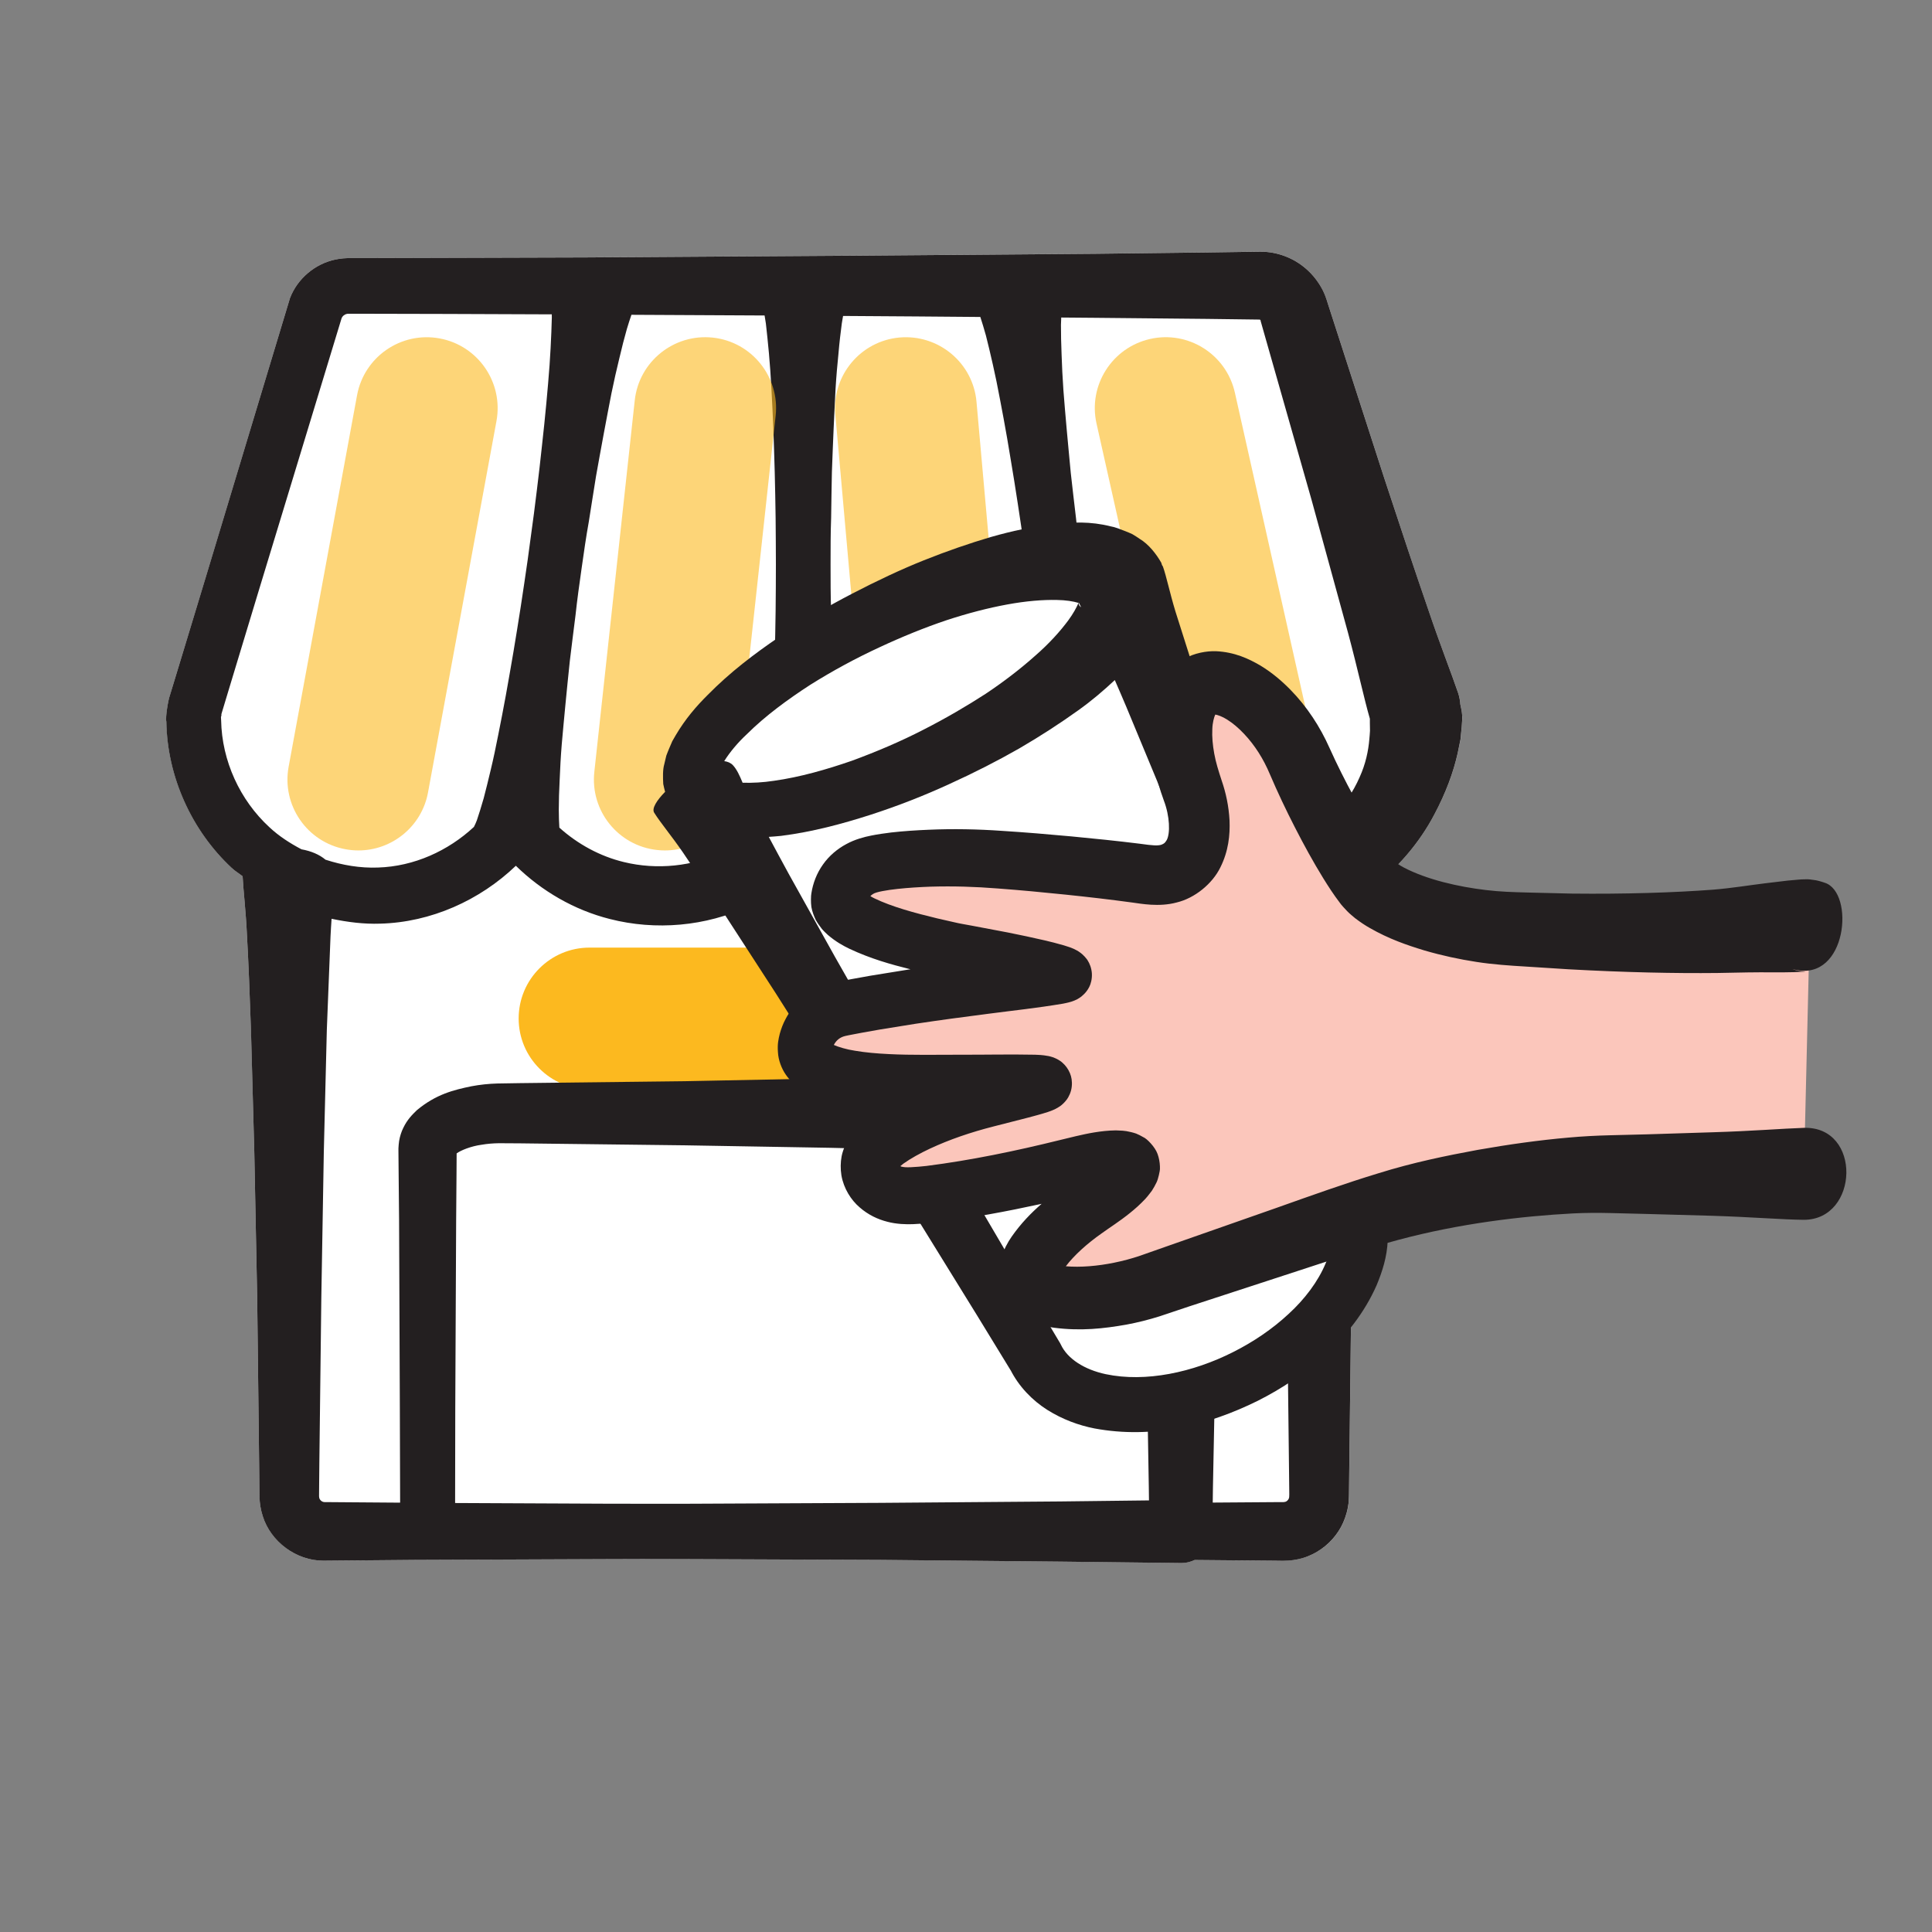 <?xml version="1.0" encoding="utf-8"?>
<!-- Generator: Adobe Illustrator 16.0.0, SVG Export Plug-In . SVG Version: 6.00 Build 0)  -->
<!DOCTYPE svg PUBLIC "-//W3C//DTD SVG 1.1//EN" "http://www.w3.org/Graphics/SVG/1.1/DTD/svg11.dtd">
<svg version="1.1" id="Layer_1" xmlns="http://www.w3.org/2000/svg" xmlns:xlink="http://www.w3.org/1999/xlink" x="0px" y="0px"
	 width="48px" height="48px" viewBox="0 0 48 48" enable-background="new 0 0 48 48" xml:space="preserve">
<rect x="0" y="0" width="48" height="48" fill="#808080" stroke="none"/>
<g>
	<path fill="#FFFFFF" d="M36.32,17.702c-0.007-0.073-0.026-0.135-0.039-0.205c-0.005-0.089-0.02-0.181-0.053-0.278
		c-0.168-0.495-0.443-1.184-0.748-2.086c-0.311-0.901-0.675-1.997-1.091-3.264c-0.409-1.266-0.873-2.7-1.381-4.271L32.954,7.43
		c-0.033-0.096-0.073-0.189-0.123-0.278c-0.098-0.179-0.228-0.34-0.382-0.475c-0.308-0.269-0.719-0.425-1.135-0.425
		c-0.433,0.006-0.875,0.012-1.325,0.019c-0.895,0.011-1.824,0.021-2.782,0.033c-1.916,0.015-3.949,0.031-6.069,0.048
		c-2.12,0.014-4.33,0.028-6.598,0.043c-1.133,0.004-2.282,0.007-3.441,0.011c-0.58,0.001-1.163,0.003-1.748,0.005L8.911,6.412
		l-0.221,0c-0.023,0-0.109,0.002-0.167,0.006C8.459,6.426,8.396,6.434,8.333,6.448c-0.505,0.105-0.944,0.475-1.129,0.96
		c-0.686,2.272-1.38,4.576-2.074,6.877l-0.52,1.714l-0.261,0.856l-0.129,0.428c-0.04,0.105-0.113,0.537-0.085,0.646
		c0.021,1.368,0.629,2.708,1.621,3.633c0.083,0.079,0.184,0.136,0.272,0.209c0.018,0.353,0.08,0.848,0.109,1.487
		c0.036,0.645,0.067,1.426,0.099,2.328c0.024,0.9,0.052,1.92,0.082,3.038c0.022,1.118,0.047,2.336,0.072,3.633
		c0.015,1.297,0.031,2.674,0.048,4.108c0.002,0.18,0.005,0.36,0.007,0.541l0.003,0.276c0.003,0.163,0.029,0.328,0.081,0.486
		c0.2,0.636,0.83,1.106,1.505,1.107c0.75-0.007,1.512-0.014,2.284-0.021c1.534-0.006,3.11-0.012,4.706-0.019
		c0.355-0.001,0.717-0.002,1.074-0.003c0.356,0.001,0.717,0.002,1.072,0.003c1.591,0.006,3.169,0.013,4.705,0.019
		c1.535,0.015,3.033,0.029,4.474,0.043l3.01,0.035c0.117,0.001,0.226-0.029,0.325-0.076c0.673,0.007,1.341,0.013,1.998,0.019
		l0.14,0.001l0.07,0l0.119-0.004c0.166-0.012,0.333-0.046,0.488-0.109c0.312-0.124,0.58-0.344,0.759-0.624
		c0.091-0.139,0.158-0.293,0.201-0.454c0.023-0.08,0.036-0.162,0.047-0.244c0.007-0.076,0.011-0.183,0.01-0.212
		c0.002-0.182,0.004-0.363,0.006-0.544c0.017-1.443,0.033-2.829,0.048-4.135c0.025-1.308,0.049-2.539,0.072-3.67
		c0.031-1.131,0.058-2.166,0.083-3.084c0.031-0.916,0.062-1.716,0.098-2.379c0.02-0.45,0.088-0.833,0.113-1.15
		c0.776-0.552,1.346-1.254,1.701-1.934c0.285-0.531,0.475-1.05,0.58-1.522c0.025-0.119,0.048-0.233,0.071-0.343
		c0.011-0.112,0.021-0.22,0.03-0.323c0.003-0.051,0.007-0.103,0.01-0.152l0.003-0.074C36.33,17.799,36.324,17.74,36.32,17.702z"/>
	<path fill="#FCB91F" d="M25.312,27.064H14.647c-0.972,0-1.761-0.789-1.761-1.76c0-0.973,0.789-1.761,1.761-1.761h10.665
		c0.972,0,1.76,0.788,1.76,1.761C27.072,26.276,26.284,27.064,25.312,27.064"/>
	<path fill="#231F20" d="M36.32,17.703c-0.008-0.073-0.026-0.135-0.039-0.205c-0.006-0.089-0.021-0.181-0.053-0.278
		c-0.168-0.495-0.443-1.185-0.747-2.086c-0.311-0.901-0.676-1.997-1.092-3.263c-0.409-1.266-0.873-2.7-1.381-4.272L32.954,7.43
		c-0.032-0.096-0.072-0.189-0.122-0.278c-0.099-0.178-0.229-0.34-0.383-0.474c-0.308-0.27-0.719-0.426-1.135-0.425
		c-0.433,0.006-0.874,0.013-1.324,0.019c-0.896,0.011-1.824,0.021-2.782,0.033c-1.916,0.015-3.95,0.031-6.07,0.048
		c-2.12,0.014-4.33,0.028-6.598,0.043c-1.133,0.003-2.281,0.007-3.441,0.01c-0.58,0.001-1.163,0.003-1.748,0.005L8.911,6.412
		l-0.22,0c-0.024,0-0.11,0.002-0.168,0.007c-0.064,0.007-0.128,0.015-0.19,0.029C7.827,6.553,7.389,6.923,7.204,7.408
		c-0.686,2.273-1.38,4.576-2.075,6.877L4.609,16l-0.26,0.855l-0.13,0.428c-0.04,0.105-0.113,0.537-0.086,0.646
		c0.021,1.369,0.63,2.709,1.622,3.633c0.083,0.079,0.184,0.137,0.273,0.209c0.017,0.353,0.08,0.849,0.109,1.487
		c0.036,0.645,0.067,1.426,0.098,2.328c0.024,0.901,0.052,1.92,0.083,3.039c0.022,1.118,0.046,2.335,0.072,3.632
		c0.015,1.297,0.031,2.674,0.048,4.109c0.002,0.179,0.004,0.359,0.006,0.541l0.003,0.276c0.003,0.163,0.03,0.328,0.081,0.485
		c0.199,0.636,0.83,1.106,1.505,1.107c0.75-0.006,1.512-0.013,2.284-0.02c1.533-0.006,3.11-0.013,4.706-0.019
		c0.328-0.001,0.662-0.002,0.991-0.003c0.384,0.001,0.773,0.002,1.155,0.003c1.592,0.006,3.169,0.013,4.704,0.019
		c1.535,0.015,3.034,0.029,4.474,0.043l3.01,0.035c0.117,0.001,0.226-0.029,0.325-0.076c0.673,0.006,1.342,0.013,1.998,0.018
		l0.14,0.002h0.07l0.119-0.004c0.166-0.012,0.333-0.046,0.488-0.109c0.312-0.124,0.579-0.345,0.759-0.624
		c0.091-0.139,0.157-0.293,0.201-0.454c0.023-0.08,0.036-0.162,0.048-0.244c0.007-0.076,0.01-0.183,0.01-0.212
		c0.002-0.182,0.004-0.364,0.006-0.544c0.018-1.443,0.033-2.829,0.049-4.135c0.025-1.308,0.05-2.539,0.072-3.67
		c0.03-1.131,0.058-2.166,0.082-3.083c0.031-0.916,0.062-1.716,0.098-2.379c0.02-0.45,0.088-0.833,0.113-1.151
		c0.776-0.551,1.346-1.254,1.701-1.933c0.284-0.531,0.475-1.051,0.58-1.523c0.024-0.119,0.048-0.233,0.07-0.343
		c0.011-0.112,0.021-0.219,0.031-0.322c0.003-0.052,0.006-0.103,0.01-0.152l0.002-0.073C36.331,17.798,36.324,17.741,36.32,17.703z
		 M24.356,7.875c0.044,0.137,0.09,0.283,0.139,0.461c0.056,0.214,0.111,0.457,0.172,0.721s0.119,0.554,0.177,0.862
		c0.059,0.307,0.12,0.633,0.179,0.974c0.059,0.34,0.115,0.695,0.176,1.059c0.059,0.363,0.114,0.737,0.171,1.115
		c0.054,0.379,0.109,0.762,0.16,1.145c0.051,0.383,0.099,0.768,0.146,1.146c0.044,0.379,0.088,0.754,0.127,1.118
		c0.037,0.366,0.075,0.722,0.107,1.064c0.032,0.342,0.058,0.671,0.083,0.981c0.024,0.31,0.043,0.601,0.054,0.87
		c0.01,0.269,0.02,0.514,0.021,0.731c0,0.109-0.005,0.189-0.009,0.284c-0.702,0.694-1.687,1.1-2.689,1.054
		c-0.885-0.031-1.735-0.421-2.378-1.038c-0.027-0.133-0.054-0.272-0.078-0.444c-0.029-0.216-0.059-0.462-0.082-0.73
		c-0.028-0.269-0.054-0.561-0.073-0.872c-0.015-0.312-0.035-0.643-0.048-0.987c-0.018-0.344-0.027-0.704-0.043-1.073
		c-0.005-0.369-0.016-0.747-0.019-1.131c-0.014-0.383-0.014-0.772-0.014-1.159c0-0.389,0-0.777,0.014-1.161
		c0.003-0.384,0.014-0.763,0.019-1.133c0.016-0.37,0.025-0.731,0.043-1.079c0.014-0.346,0.033-0.679,0.048-0.993
		c0.019-0.314,0.045-0.609,0.073-0.882c0.023-0.271,0.053-0.52,0.082-0.74c0.01-0.073,0.022-0.122,0.032-0.188
		c0.063,0,0.13,0,0.193,0.001C22.236,7.857,23.309,7.866,24.356,7.875z M13.897,20.562c-0.008-0.136-0.014-0.275-0.014-0.448
		c0.001-0.221,0.007-0.47,0.022-0.742c0.011-0.272,0.026-0.569,0.052-0.884c0.029-0.313,0.057-0.647,0.092-0.994
		c0.031-0.347,0.072-0.708,0.109-1.079c0.047-0.369,0.09-0.75,0.141-1.133c0.041-0.385,0.096-0.774,0.151-1.162
		c0.055-0.389,0.11-0.777,0.179-1.159c0.058-0.382,0.122-0.761,0.179-1.129c0.068-0.368,0.129-0.728,0.195-1.072
		c0.063-0.345,0.129-0.675,0.188-0.986c0.063-0.311,0.131-0.604,0.196-0.871c0.062-0.269,0.126-0.512,0.187-0.728
		c0.04-0.137,0.076-0.241,0.114-0.354c1.121,0.006,2.223,0.011,3.308,0.017c0.011,0.069,0.021,0.122,0.032,0.199
		c0.027,0.22,0.049,0.469,0.076,0.74c0.025,0.272,0.045,0.568,0.062,0.882c0.017,0.314,0.034,0.647,0.048,0.993
		c0.014,0.347,0.022,0.709,0.034,1.079c0.01,0.37,0.016,0.749,0.022,1.133c0.003,0.384,0.007,0.772,0.007,1.161
		c0,0.387-0.003,0.776-0.007,1.159c-0.006,0.384-0.012,0.762-0.022,1.131c-0.012,0.369-0.021,0.729-0.034,1.073
		c-0.014,0.345-0.031,0.676-0.048,0.987c-0.017,0.312-0.036,0.604-0.062,0.872c-0.026,0.269-0.048,0.514-0.076,0.73
		c-0.024,0.18-0.051,0.327-0.076,0.465c-0.292,0.287-0.612,0.544-0.981,0.721c-0.757,0.364-1.648,0.455-2.469,0.255
		C14.908,21.275,14.354,20.973,13.897,20.562z M5.494,17.897c-0.001-0.029-0.005-0.067-0.004-0.089
		c0.005-0.008,0.009-0.016,0.01-0.023c0.005-0.017-0.013-0.013,0.02-0.108l0.129-0.428l0.259-0.856l0.519-1.714
		c0.688-2.266,1.378-4.532,2.059-6.77c0.021-0.056,0.076-0.1,0.134-0.11l0.022-0.004h0.049l0.22,0l0.439,0.001
		c0.585,0.001,1.168,0.003,1.748,0.004c0.88,0.003,1.746,0.006,2.611,0.01c0,0.031,0.001,0.051,0.001,0.083
		c-0.004,0.225-0.017,0.477-0.03,0.752c-0.013,0.275-0.036,0.574-0.063,0.89c-0.027,0.317-0.058,0.652-0.094,1.001
		c-0.035,0.348-0.078,0.71-0.118,1.083c-0.042,0.371-0.091,0.752-0.139,1.137c-0.051,0.384-0.103,0.773-0.157,1.162
		c-0.055,0.388-0.114,0.776-0.172,1.159c-0.061,0.382-0.119,0.76-0.182,1.127c-0.064,0.367-0.124,0.725-0.187,1.068
		s-0.126,0.671-0.188,0.979c-0.061,0.31-0.121,0.599-0.185,0.864c-0.064,0.265-0.121,0.506-0.178,0.718
		c-0.06,0.212-0.119,0.396-0.169,0.546c-0.022,0.062-0.049,0.115-0.074,0.166c-0.64,0.595-1.487,0.981-2.383,1.009
		c-0.441,0.017-0.883-0.058-1.304-0.195c-0.151-0.127-0.356-0.215-0.597-0.258c-0.285-0.151-0.558-0.325-0.796-0.548
		C5.961,19.879,5.512,18.903,5.494,17.897z M11.311,35c0.007-1.591,0.015-3.163,0.022-4.692c0.003-0.383,0.006-0.764,0.009-1.141
		c0.001-0.171,0.002-0.342,0.003-0.511c0.102-0.077,0.363-0.181,0.619-0.215c0.139-0.024,0.285-0.036,0.431-0.038
		c0.174,0.001,0.348,0.002,0.52,0.003c1.431,0.017,2.804,0.033,4.097,0.049c1.294,0.021,2.508,0.042,3.623,0.062
		c1.114,0.027,2.132,0.053,3.029,0.075c0.899,0.035,1.68,0.066,2.322,0.091c0.642,0.031,1.146,0.095,1.494,0.1
		c0.139-0.002,0.3-0.009,0.474,0.001c0.143,0.005,0.298,0.039,0.402,0.075c0.001,0.026,0.002,0.052,0.003,0.079
		c0.014,0.396,0.029,0.824,0.045,1.281c0.023,0.916,0.049,1.947,0.076,3.075c0.02,1.129,0.039,2.355,0.062,3.66l0.004,0.323
		l-2.2,0.026c-1.44,0.011-2.938,0.023-4.474,0.035c-1.535,0.007-3.112,0.015-4.704,0.022c-0.312,0-0.63,0.001-0.943,0.001
		c-0.4-0.001-0.806-0.001-1.203-0.002c-1.256-0.006-2.494-0.012-3.715-0.017L11.311,35z M32.03,37.189
		c-0.003,0.006,0,0.014-0.004,0.02c-0.003,0.013-0.006,0.026-0.014,0.038c-0.014,0.025-0.037,0.046-0.062,0.059
		c-0.013,0.007-0.027,0.008-0.043,0.011l-0.018,0.002h-0.07l-0.14,0.001c-0.509,0.003-1.03,0.007-1.549,0.011l0.005-0.378
		c0.025-1.305,0.05-2.531,0.072-3.66c0.029-1.128,0.058-2.159,0.082-3.075c0.017-0.457,0.033-0.884,0.047-1.281
		c0.005-0.099,0.009-0.196,0.013-0.291l0.003-0.071l0.002-0.035l-0.004-0.1c-0.007-0.157-0.04-0.297-0.088-0.43
		c-0.209-0.516-0.51-0.72-0.735-0.887c-0.472-0.302-0.845-0.428-1.183-0.526c-0.336-0.092-0.627-0.126-0.863-0.098
		c-0.353,0.017-0.853,0.081-1.494,0.11c-0.643,0.036-1.423,0.067-2.322,0.099c-0.897,0.024-1.915,0.052-3.029,0.082
		c-1.115,0.022-2.329,0.047-3.623,0.072c-1.293,0.015-2.666,0.031-4.097,0.048c-0.185,0.003-0.371,0.005-0.558,0.009
		c-0.213,0.006-0.429,0.028-0.646,0.069c-0.436,0.09-0.879,0.197-1.356,0.595c-0.119,0.115-0.24,0.237-0.336,0.438
		c-0.047,0.093-0.085,0.211-0.104,0.326c-0.009,0.061-0.014,0.122-0.017,0.183l0,0.073c0.001,0.187,0.003,0.375,0.005,0.564
		c0.004,0.377,0.007,0.758,0.011,1.141C9.921,31.837,9.927,33.41,9.934,35l0.007,2.333c-0.633-0.005-1.264-0.009-1.881-0.014
		c-0.061-0.002-0.114-0.05-0.128-0.104c-0.003-0.013-0.005-0.026-0.005-0.041l0.002-0.269c0.002-0.182,0.004-0.362,0.005-0.541
		c0.018-1.435,0.033-2.812,0.049-4.109c0.022-1.297,0.042-2.514,0.062-3.632c0.028-1.118,0.053-2.138,0.075-3.039
		c0.036-0.902,0.066-1.684,0.092-2.328c0.007-0.151,0.017-0.293,0.026-0.429c0.398,0.083,0.801,0.135,1.206,0.121
		c1.265-0.032,2.479-0.582,3.372-1.438c0.645,0.631,1.452,1.099,2.333,1.322c1.144,0.293,2.384,0.184,3.46-0.317
		c0.5-0.23,0.957-0.548,1.361-0.923c0.889,0.851,2.08,1.392,3.321,1.456c1.382,0.099,2.783-0.412,3.824-1.335
		c0.065,0.061,0.126,0.127,0.194,0.186c0.758,0.645,1.662,1.05,2.562,1.201c0.639,0.11,1.271,0.097,1.864-0.008
		c0.005,0.076,0.01,0.146,0.014,0.227c0.025,0.663,0.057,1.463,0.092,2.379c0.021,0.918,0.048,1.952,0.075,3.083
		c0.02,1.131,0.04,2.362,0.062,3.67c0.015,1.306,0.031,2.692,0.048,4.135c0.002,0.181,0.004,0.362,0.006,0.544
		C32.031,37.195,32.028,37.175,32.03,37.189z M34.021,18.364c-0.024,0.286-0.089,0.612-0.245,0.953
		c-0.297,0.68-0.939,1.445-1.945,1.82c-0.984,0.381-2.36,0.292-3.42-0.565c-0.137-0.111-0.25-0.248-0.37-0.377
		c-0.035-0.108-0.07-0.207-0.107-0.339c-0.058-0.209-0.119-0.447-0.178-0.708c-0.062-0.261-0.126-0.546-0.187-0.852
		c-0.057-0.305-0.119-0.629-0.178-0.968c-0.062-0.337-0.12-0.69-0.184-1.052c-0.054-0.363-0.114-0.735-0.168-1.113
		c-0.064-0.376-0.115-0.759-0.166-1.143c-0.051-0.384-0.103-0.767-0.14-1.147c-0.047-0.379-0.087-0.755-0.13-1.122
		c-0.033-0.367-0.07-0.725-0.1-1.07c-0.032-0.344-0.058-0.675-0.083-0.987c-0.022-0.312-0.036-0.608-0.045-0.88
		c-0.012-0.271-0.016-0.521-0.016-0.743c0.001-0.069,0.006-0.117,0.007-0.182c0.276,0.002,0.568,0.005,0.84,0.007
		c0.958,0.01,1.887,0.019,2.782,0.027c0.445,0.006,0.882,0.011,1.311,0.017c0.009,0.004,0.014,0.009,0.019,0.016
		c0.001,0.004,0.002,0.007,0.001,0.01v0.004l0.036,0.128c0.453,1.588,0.865,3.038,1.229,4.317c0.353,1.285,0.658,2.399,0.91,3.317
		c0.243,0.907,0.397,1.632,0.54,2.125v0.001v0.012v0.01c-0.013,0.004-0.018,0.005,0,0v0.081c0.001,0.062,0.002,0.128,0.003,0.195
		C34.034,18.224,34.027,18.293,34.021,18.364z"/>
	<path opacity="0.6" fill="#FCB91F" d="M8.904,21.129c-0.105,0-0.213-0.01-0.321-0.03c-0.956-0.176-1.588-1.094-1.412-2.05
		l1.7-9.229c0.176-0.956,1.094-1.589,2.051-1.412c0.956,0.176,1.588,1.094,1.413,2.051l-1.701,9.229
		C10.478,20.536,9.737,21.129,8.904,21.129"/>
	<path opacity="0.6" fill="#FCB91F" d="M16.518,21.129c-0.063,0-0.128-0.004-0.193-0.011c-0.967-0.105-1.665-0.975-1.559-1.941
		l1.004-9.229c0.105-0.967,0.975-1.664,1.941-1.56c0.967,0.105,1.665,0.975,1.56,1.941l-1.005,9.229
		C18.167,20.46,17.404,21.129,16.518,21.129"/>
	<path opacity="0.6" fill="#FCB91F" d="M23.296,20.791c-0.901,0-1.67-0.689-1.751-1.605l-0.792-8.891
		c-0.086-0.969,0.629-1.824,1.598-1.91c0.968-0.083,1.824,0.629,1.91,1.598l0.792,8.891c0.086,0.968-0.629,1.824-1.598,1.91
		C23.401,20.789,23.349,20.791,23.296,20.791"/>
	<path opacity="0.6" fill="#FCB91F" d="M30.952,20.792c-0.806,0-1.532-0.557-1.717-1.376l-1.992-8.892
		c-0.213-0.948,0.385-1.89,1.333-2.103c0.949-0.214,1.891,0.384,2.104,1.333l1.993,8.891c0.212,0.949-0.385,1.891-1.334,2.103
		C31.209,20.778,31.08,20.792,30.952,20.792"/>
	<path fill="#FFFFFF" d="M33.598,29.903l-5.772-15.425c-0.455-0.941-3.195-0.556-6.12,0.859c-2.926,1.415-4.928,3.325-4.473,4.266
		l8.513,14.1c0.646,1.335,2.929,1.569,5.098,0.52C33.011,33.174,34.245,31.239,33.598,29.903z"/>
	<path fill="#231F20" d="M34.246,29.589l0.026,0.062l-0.625-1.701c-0.402-1.109-0.795-2.19-1.171-3.227
		c-0.371-1.039-0.727-2.036-1.062-2.975c-0.329-0.941-0.638-1.825-0.921-2.636c-0.275-0.815-0.526-1.558-0.748-2.214
		c-0.21-0.662-0.392-1.235-0.542-1.708c-0.144-0.475-0.221-0.861-0.31-1.113c-0.005-0.015-0.017-0.024-0.023-0.037
		c-0.007-0.018-0.012-0.043-0.019-0.06c-0.12-0.21-0.309-0.458-0.539-0.594c-0.058-0.04-0.117-0.079-0.181-0.116
		c-0.059-0.028-0.114-0.05-0.175-0.074c-0.118-0.046-0.256-0.103-0.367-0.12c-0.49-0.124-0.956-0.108-1.44-0.05
		c-0.486,0.058-0.995,0.162-1.528,0.315c-0.531,0.156-1.091,0.349-1.669,0.58c-0.578,0.231-1.171,0.512-1.776,0.826
		s-1.221,0.669-1.826,1.083c-0.606,0.413-1.211,0.869-1.771,1.439c-0.283,0.281-0.554,0.596-0.79,0.996l-0.087,0.151l-0.076,0.177
		c-0.025,0.06-0.049,0.117-0.072,0.181l-0.051,0.215c-0.039,0.132-0.034,0.322-0.025,0.49c0.012,0.062,0.029,0.128,0.046,0.194
		c-0.209,0.213-0.338,0.416-0.27,0.52c0.16,0.255,0.415,0.554,0.705,0.974c0.285,0.424,0.629,0.935,1.023,1.519
		c0.384,0.592,0.817,1.26,1.29,1.99c0.466,0.735,0.972,1.534,1.511,2.382c0.532,0.852,1.096,1.755,1.684,2.696
		c0.583,0.944,1.19,1.927,1.812,2.934l0.849,1.388l-0.032-0.059c0.212,0.43,0.556,0.78,0.928,1.014
		c0.374,0.234,0.774,0.381,1.166,0.458c1.453,0.27,2.839-0.084,4.056-0.685c0.608-0.306,1.182-0.69,1.693-1.16
		c0.51-0.468,0.961-1.028,1.263-1.714c0.141-0.339,0.26-0.705,0.275-1.114C34.498,30.413,34.429,29.981,34.246,29.589z
		 M26.799,14.963c0.001,0.002-0.002,0.006-0.001,0.009c0,0,0,0.001,0,0.001c-0.005-0.005-0.002-0.016-0.005-0.023
		C26.795,14.954,26.797,14.959,26.799,14.963z M26.809,14.983c0.016,0.032,0.035,0.07,0.052,0.104
		c-0.037-0.025-0.068-0.061-0.061-0.107C26.803,14.981,26.807,14.982,26.809,14.983z M20.131,17.014
		c0.564-0.354,1.142-0.665,1.713-0.929c0.569-0.266,1.13-0.493,1.664-0.673c0.537-0.177,1.048-0.308,1.516-0.394
		c0.466-0.086,0.889-0.12,1.234-0.112c0.221,0.003,0.406,0.033,0.537,0.073c-0.05,0.119-0.134,0.27-0.251,0.43
		c-0.199,0.27-0.477,0.581-0.831,0.888c-0.35,0.312-0.762,0.632-1.227,0.942c-0.47,0.304-0.987,0.607-1.545,0.891
		c-0.556,0.287-1.156,0.543-1.78,0.772c-0.625,0.216-1.283,0.406-1.936,0.497c-0.267,0.041-0.529,0.055-0.775,0.048
		c-0.074-0.18-0.145-0.333-0.24-0.435c-0.056-0.06-0.131-0.09-0.217-0.102c0.14-0.224,0.335-0.458,0.563-0.67
		C19.019,17.78,19.574,17.375,20.131,17.014z M32.935,31.388c-0.188,0.45-0.517,0.888-0.922,1.258
		c-0.402,0.374-0.872,0.692-1.375,0.945c-0.999,0.506-2.176,0.759-3.166,0.55c-0.53-0.113-0.949-0.38-1.115-0.734
		c-0.008-0.015-0.016-0.031-0.024-0.046l-0.006-0.009l-0.833-1.397c-0.6-1.021-1.184-2.017-1.746-2.974
		c-0.559-0.958-1.095-1.878-1.601-2.745c-0.498-0.874-0.966-1.696-1.396-2.452c-0.423-0.76-0.81-1.455-1.154-2.071
		c-0.18-0.331-0.345-0.635-0.497-0.921c0.102-0.009,0.207-0.013,0.306-0.025c0.786-0.1,1.515-0.298,2.21-0.52
		c0.694-0.224,1.354-0.484,1.969-0.767c0.617-0.28,1.198-0.577,1.734-0.883c0.535-0.311,1.026-0.631,1.472-0.951
		c0.337-0.24,0.631-0.493,0.906-0.75c0.092,0.212,0.185,0.425,0.285,0.663c0.266,0.64,0.566,1.364,0.896,2.158
		c0.321,0.797,0.672,1.665,1.046,2.589c0.363,0.928,0.749,1.914,1.151,2.941c0.4,1.027,0.816,2.1,1.244,3.2l0.644,1.693
		c0.007,0.019,0.017,0.04,0.024,0.058C33.14,30.518,33.127,30.946,32.935,31.388z"/>
	<path fill="#FBC6BB" d="M44.817,29.163h-4.908c-1.516,0-3.941,0.357-5.393,0.794l-1.016,0.306
		c-1.451,0.438-3.541,1.143-4.645,1.569c-1.103,0.426-2.479,0.532-3.056,0.237c-0.577-0.296-0.022-1.232,1.232-2.081l0.232-0.157
		c1.255-0.849,1.075-1.256-0.398-0.905l-0.628,0.149c-1.475,0.351-3.155,0.627-3.734,0.613c-0.579-0.014-0.975-0.395-0.879-0.847
		c0.095-0.452,1.376-1.124,2.845-1.493l0.307-0.077c1.469-0.37,1.641-0.41,0.126-0.405h-1.929c-1.516,0.005-2.964-0.138-2.951-0.814
		c0.007-0.328,0.272-0.84,0.865-0.959c2.403-0.484,5.52-0.74,5.577-0.861c0.065-0.139-2.752-0.627-2.752-0.627
		c-1.482-0.312-2.924-0.727-2.847-1.279c0.042-0.294,0.217-0.641,0.693-0.797s1.777-0.233,2.892-0.172
		c1.116,0.062,2.937,0.238,4.049,0.394c1.109,0.155,1.62-0.82,1.132-2.167c-0.488-1.347-0.296-2.516,0.425-2.598
		c0.722-0.082,1.715,0.775,2.207,1.905c0.492,1.131,1.265,2.51,1.717,3.064c0.452,0.556,2.061,1.065,3.574,1.134l1.111,0.05
		c1.514,0.068,3.517,0.057,4.451-0.025c0.934-0.082,1.732-0.138,1.773-0.124c0.041,0.013,0.074,0.024,0.074,0.024"/>
	<path fill="#231F20" d="M44.817,28.021c-0.535,0.018-1.295,0.081-2.27,0.11c-0.489,0.016-1.029,0.032-1.619,0.051
		c-0.294,0.008-0.601,0.016-0.919,0.023c-0.331,0.008-0.699,0.026-1.052,0.059c-0.715,0.063-1.459,0.166-2.242,0.304
		c-0.783,0.145-1.602,0.311-2.473,0.583c-0.807,0.245-1.652,0.547-2.53,0.859c-0.878,0.308-1.788,0.627-2.727,0.956
		c-0.22,0.078-0.441,0.156-0.665,0.234c-0.204,0.069-0.42,0.127-0.638,0.171c-0.404,0.083-0.839,0.121-1.202,0.089
		c0.208-0.275,0.536-0.569,0.887-0.815c0.197-0.143,0.451-0.302,0.702-0.505c0.125-0.1,0.253-0.212,0.388-0.356
		c0.033-0.033,0.072-0.086,0.107-0.13l0.053-0.069l0.062-0.103l0.056-0.108c0.02-0.04,0.043-0.118,0.057-0.179l0.02-0.097
		c0.005-0.028,0.01-0.064,0.006-0.123c-0.004-0.103-0.024-0.21-0.059-0.306c-0.063-0.177-0.268-0.383-0.355-0.417
		c-0.057-0.034-0.117-0.064-0.178-0.089c-0.047-0.017-0.08-0.024-0.121-0.035c-0.178-0.045-0.264-0.037-0.383-0.044
		c-0.199,0.003-0.371,0.024-0.532,0.05c-0.161,0.026-0.312,0.06-0.464,0.095l-0.413,0.1c-1.076,0.266-2.192,0.498-3.292,0.638
		c-0.133,0.014-0.27,0.028-0.387,0.032c-0.123,0.005-0.178,0-0.236-0.014c-0.018-0.004-0.017-0.008-0.029-0.013
		c0.024-0.02,0.047-0.04,0.073-0.06c0.184-0.131,0.418-0.26,0.661-0.374c0.49-0.229,1.023-0.409,1.571-0.549l0.879-0.225
		c0.152-0.041,0.295-0.077,0.478-0.136c0.055-0.02,0.09-0.028,0.195-0.079c0.018-0.008,0.081-0.044,0.117-0.07
		c0.042-0.03,0.109-0.092,0.15-0.148l0.017-0.022l0.03-0.047c0.028-0.05,0.054-0.108,0.07-0.171
		c0.033-0.125,0.025-0.262-0.002-0.354c-0.027-0.099-0.085-0.204-0.159-0.283c-0.097-0.097-0.098-0.085-0.127-0.107
		c-0.046-0.031-0.121-0.066-0.151-0.076c-0.037-0.013-0.095-0.029-0.117-0.033c-0.183-0.033-0.244-0.028-0.338-0.034
		c-0.654-0.013-1.231,0.002-1.847,0c-0.612-0.001-1.22,0.014-1.792-0.016c-0.288-0.014-0.573-0.038-0.836-0.083
		c-0.205-0.031-0.406-0.091-0.524-0.143c0.001-0.003,0.001-0.005,0.003-0.008c0.061-0.111,0.149-0.184,0.279-0.215
		c0.009-0.003,0.042-0.01,0.083-0.018l0.109-0.021l0.221-0.042l0.443-0.079l0.894-0.144c0.598-0.09,1.199-0.171,1.804-0.248
		c0.613-0.081,1.188-0.139,1.854-0.251c0.046-0.009,0.091-0.018,0.16-0.036l0.054-0.015c0.024-0.008,0.074-0.026,0.108-0.043
		l0.029-0.013l0.045-0.027c0.024-0.015,0.048-0.031,0.07-0.049c0.045-0.037,0.088-0.08,0.123-0.127
		c0.018-0.023,0.033-0.047,0.047-0.071s0.024-0.041,0.047-0.1c0.035-0.099,0.052-0.235,0.025-0.361
		c-0.012-0.062-0.033-0.121-0.057-0.17c-0.013-0.025-0.025-0.048-0.039-0.069l-0.018-0.026c-0.033-0.043-0.071-0.085-0.113-0.122
		c-0.021-0.019-0.044-0.035-0.066-0.051l-0.029-0.02l-0.045-0.026c-0.031-0.017-0.064-0.033-0.075-0.038l-0.096-0.038l-0.146-0.047
		c-0.173-0.051-0.327-0.088-0.482-0.125c-0.308-0.072-0.609-0.134-0.911-0.195l-0.899-0.17l-0.226-0.041l-0.099-0.019l-0.103-0.023
		l-0.422-0.096c-0.558-0.134-1.134-0.29-1.563-0.498c-0.039-0.018-0.07-0.037-0.102-0.056c0.019-0.018,0.035-0.035,0.066-0.053
		c0.075-0.052,0.344-0.097,0.609-0.126c0.268-0.029,0.546-0.046,0.823-0.056c0.563-0.016,1.102,0,1.666,0.045
		c0.564,0.042,1.128,0.095,1.687,0.153c0.559,0.058,1.113,0.122,1.654,0.196c0.214,0.028,0.665,0.118,1.105-0.001
		c0.45-0.107,0.886-0.464,1.085-0.87c0.203-0.405,0.243-0.807,0.229-1.164c-0.019-0.358-0.09-0.69-0.195-0.993
		c-0.084-0.258-0.144-0.447-0.185-0.67c-0.039-0.213-0.058-0.424-0.048-0.61c0.005-0.161,0.042-0.297,0.074-0.362
		c0.063,0.011,0.176,0.049,0.297,0.127c0.141,0.088,0.287,0.213,0.419,0.354c0.27,0.285,0.482,0.627,0.636,0.992
		c0.198,0.465,0.409,0.907,0.629,1.336s0.446,0.843,0.697,1.251c0.127,0.205,0.255,0.405,0.42,0.622
		c0.029,0.043,0.114,0.136,0.179,0.203c0.069,0.072,0.13,0.116,0.196,0.174c0.127,0.097,0.25,0.179,0.369,0.246
		c0.474,0.271,0.914,0.422,1.354,0.556c0.436,0.127,0.864,0.219,1.288,0.284c0.419,0.066,0.864,0.094,1.214,0.115
		c0.371,0.024,0.732,0.047,1.082,0.069c1.418,0.078,2.638,0.103,3.689,0.092c0.552-0.012,0.992-0.021,1.381-0.016
		c0.195,0,0.376,0,0.537-0.005c0.076-0.004,0.149-0.008,0.22-0.011c0.022-0.002,0.075-0.005,0.041-0.007l-0.026-0.002
		c-0.085-0.005-0.172-0.02-0.252-0.045c-0.026-0.009-0.029-0.01-0.03-0.01l0.005,0.001l0.013,0.003l0.047,0.011
		c1.293,0.292,1.487-1.922,0.737-2.161l-0.06-0.02l-0.015-0.004l-0.008-0.003c-0.025-0.008-0.088-0.026-0.131-0.034
		c-0.27-0.042-0.216-0.019-0.256-0.025c-0.098,0-0.127,0.004-0.18,0.008c-0.087,0.007-0.176,0.016-0.269,0.024
		c-0.175,0.021-0.36,0.044-0.56,0.067c-0.396,0.048-0.846,0.123-1.298,0.159c-0.956,0.072-2.164,0.112-3.519,0.097
		c-0.345-0.009-0.701-0.018-1.067-0.026c-0.388-0.01-0.702-0.019-1.055-0.062c-0.683-0.08-1.464-0.259-2.034-0.556
		c-0.069-0.035-0.125-0.072-0.171-0.104c-0.014-0.013-0.044-0.031-0.048-0.037c-0.008-0.013-0.003,0.007-0.037-0.039
		c-0.104-0.127-0.221-0.295-0.334-0.467c-0.226-0.347-0.447-0.727-0.66-1.118c-0.213-0.392-0.418-0.799-0.604-1.213
		c-0.231-0.518-0.552-1.017-0.975-1.448c-0.213-0.216-0.451-0.42-0.741-0.596c-0.292-0.17-0.637-0.334-1.106-0.356
		c-0.226-0.007-0.532,0.043-0.79,0.191c-0.253,0.151-0.438,0.363-0.555,0.567c-0.227,0.41-0.268,0.777-0.285,1.118
		c-0.021,0.67,0.145,1.3,0.338,1.835c0.15,0.391,0.16,0.816,0.072,0.98c-0.047,0.075-0.061,0.088-0.139,0.119
		c-0.091,0.024-0.194,0.021-0.532-0.027c-0.565-0.07-1.13-0.128-1.701-0.182c-0.571-0.053-1.146-0.101-1.731-0.138
		c-0.584-0.041-1.209-0.054-1.814-0.027c-0.306,0.013-0.613,0.032-0.931,0.068c-0.161,0.021-0.321,0.041-0.497,0.077
		c-0.171,0.034-0.404,0.094-0.616,0.211c-0.215,0.114-0.427,0.288-0.58,0.507c-0.156,0.218-0.25,0.468-0.288,0.715
		c-0.005,0.018-0.012,0.093-0.011,0.154c-0.001,0.063,0.003,0.127,0.011,0.188c0.02,0.116,0.062,0.22,0.109,0.322
		c0.046,0.08,0.096,0.15,0.151,0.221c0.051,0.061,0.099,0.102,0.15,0.151c0.196,0.167,0.373,0.265,0.537,0.344
		c0.531,0.249,1.023,0.386,1.515,0.509c-0.026,0.004-0.052,0.007-0.078,0.011l-0.921,0.149l-0.461,0.083l-0.231,0.044l-0.116,0.022
		c-0.035,0.007-0.077,0.015-0.144,0.031c-0.48,0.11-0.929,0.457-1.155,0.901c-0.06,0.111-0.105,0.23-0.141,0.359
		c-0.033,0.135-0.062,0.254-0.046,0.458c0.009,0.197,0.089,0.406,0.194,0.558c0.11,0.16,0.226,0.255,0.344,0.343
		c0.445,0.279,0.801,0.336,1.146,0.404c0.338,0.057,0.66,0.083,0.978,0.101c-0.123,0.07-0.246,0.143-0.371,0.231
		c-0.153,0.118-0.308,0.23-0.479,0.447c-0.046,0.064-0.09,0.136-0.13,0.206c-0.043,0.092-0.087,0.221-0.1,0.298
		c-0.028,0.149-0.031,0.313-0.005,0.474c0.056,0.324,0.238,0.611,0.451,0.793c0.214,0.188,0.454,0.299,0.686,0.358
		c0.229,0.062,0.476,0.068,0.645,0.061c0.177-0.007,0.33-0.021,0.486-0.037c0.941-0.108,1.83-0.278,2.706-0.468
		c-0.262,0.227-0.512,0.484-0.742,0.812c-0.102,0.145-0.199,0.329-0.275,0.549c-0.068,0.227-0.134,0.582,0.056,0.971
		c0.045,0.097,0.104,0.178,0.172,0.251c0.068,0.08,0.139,0.14,0.208,0.183c0.161,0.111,0.245,0.135,0.354,0.183
		c0.194,0.066,0.377,0.11,0.542,0.13c0.662,0.085,1.227,0.021,1.79-0.078c0.279-0.052,0.554-0.121,0.824-0.206
		c0.249-0.083,0.496-0.166,0.741-0.248c0.923-0.301,1.817-0.593,2.68-0.875c0.86-0.282,1.688-0.554,2.511-0.776
		c1.52-0.407,3.058-0.59,4.343-0.658c0.328-0.016,0.62-0.016,0.927-0.009c0.318,0.008,0.625,0.016,0.919,0.023
		c0.59,0.017,1.13,0.031,1.619,0.045c0.975,0.031,1.742,0.095,2.27,0.1C46.187,30.304,46.261,27.978,44.817,28.021z"/>
</g>
</svg>
